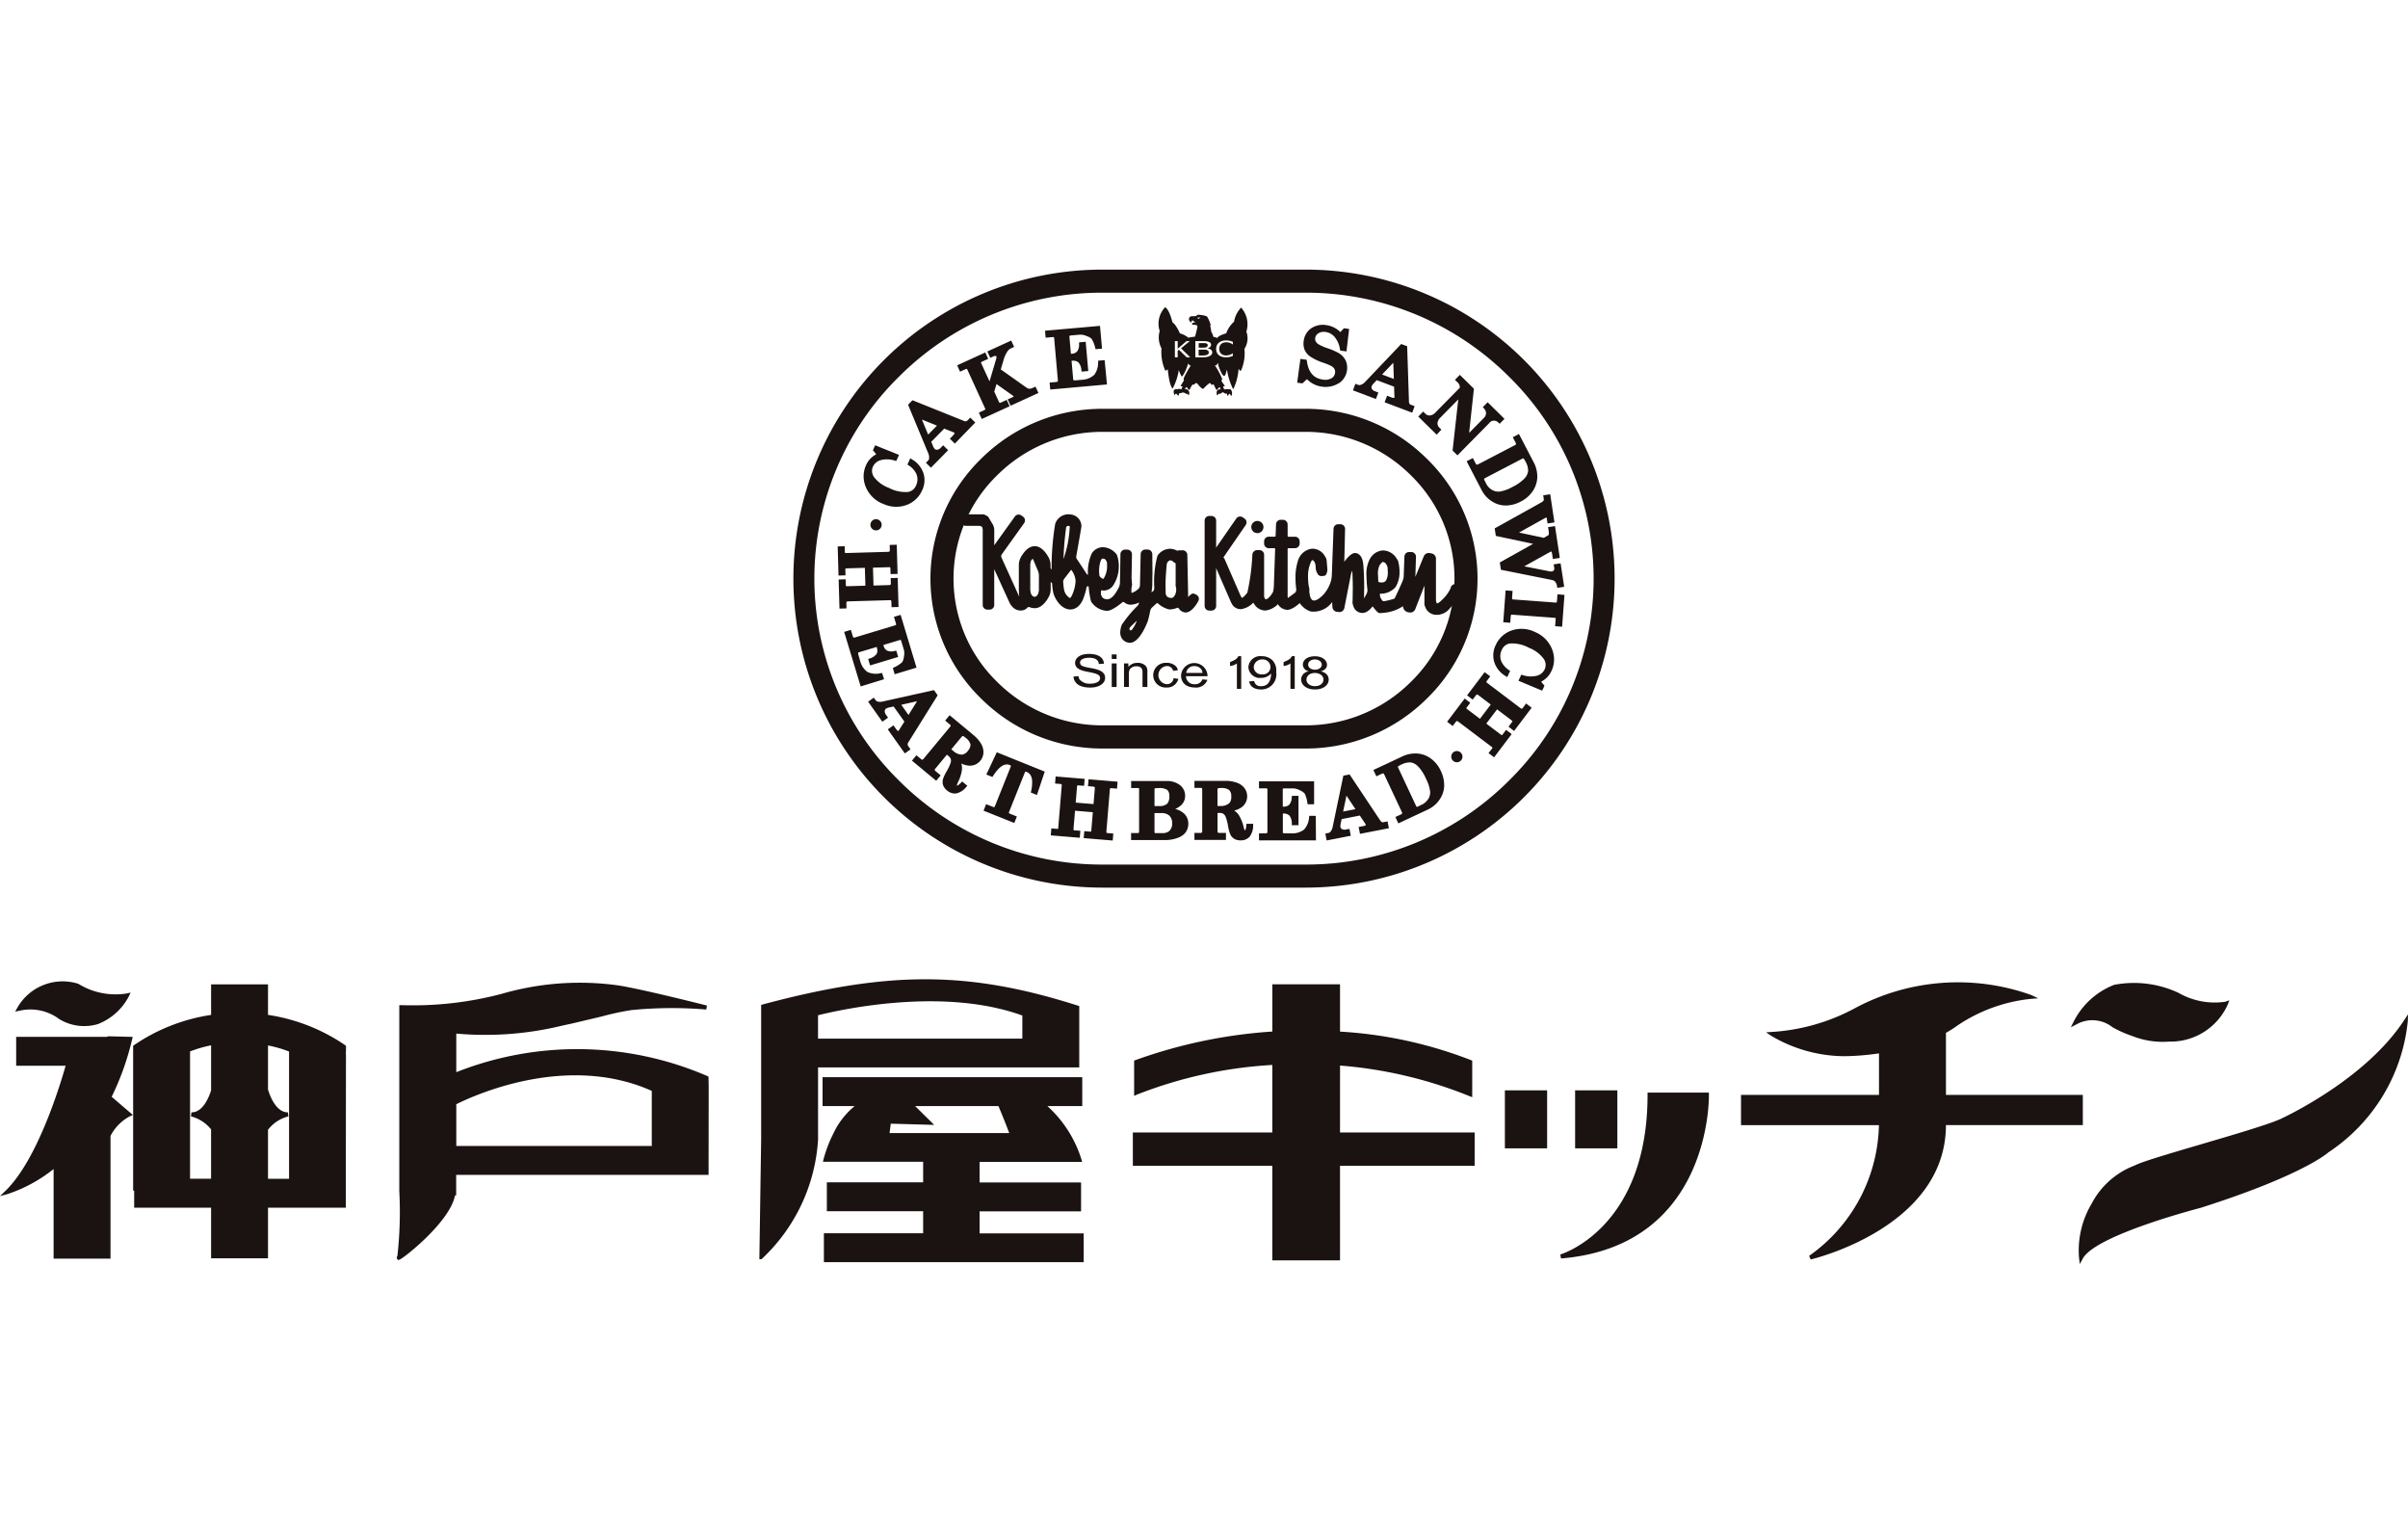 <svg xmlns="http://www.w3.org/2000/svg" width="134" height="85" viewBox="0 0 134 85"><defs><clipPath id="a"><path transform="translate(199 -653)" fill="none" stroke="#707070" d="M0 0h134v85H0z"/></clipPath><clipPath id="b"><path fill="none" d="M0 0h134v55.326H0z"/></clipPath></defs><g transform="translate(-199 653)" clip-path="url(#a)"><g clip-path="url(#b)" fill="#1a1311" transform="translate(199 -638)"><path d="M3.314 41.705l.011.009.012.007a2.674 2.674 0 002.11.254 3.279 3.279 0 001.72-1.54l.1-.213-.232.053a3.949 3.949 0 01-2.678-.543l-.012-.008h-.014a2.9 2.9 0 00-3.367 1.342l-.121.215.241-.049a2.683 2.683 0 012.226.474m4.043 1.117l.031-.136-1.373-.034-.025.013-.034.018H.9v1.608h2.752c-.391 1.371-1.622 5.282-3.341 6.953l-.311.3.419-.113a8.258 8.258 0 002.564-1.394v4.986H6.15v-6.829a2.561 2.561 0 011.079-1.092l.165-.072-1.18-1.012a14.938 14.938 0 001.139-3.2m7.561-1.355v-1.7h-3.167v1.7a10.289 10.289 0 00-4.293 1.685l-.045.033v8.058h.058v.949h4.28v2.815h3.167v-2.815h4.33v-1.325l.008-7.243-.01.01a3.625 3.625 0 00.011-.393v-.057l-.046-.033a10.281 10.281 0 00-4.293-1.685m-3.167 4.2c-.148.464-.483 1.223-1.093 1.223l-.027.223a2.087 2.087 0 011.119.724v2.745h-1.17v-7.082a6.821 6.821 0 011.171-.339zm3.167 2.192a2.063 2.063 0 011.134-.746l-.026-.223c-.648 0-.988-.876-1.108-1.269v-2.453a6.737 6.737 0 011.171.337v7.08h-1.171zm24.513-2.957l-.062-.031a18.275 18.275 0 00-13.974-.216v-2.147a18.146 18.146 0 005.911-.447l.531-.115 1.689-.4a14.767 14.767 0 011.62-.347 22.773 22.773 0 014.161-.03l.037-.222c-.037-.009-3.709-.941-4.982-1.127a15.564 15.564 0 00-6.432.474 19.321 19.321 0 01-5.59.631h-.116v10.35a21.913 21.913 0 01-.107 3.615.118.118 0 00-.015.144l.042.069.084-.017c.211-.049 2.836-2.123 3.094-3.574h.067v-1.144h14.046l.006-4.878-.009-.519zm-3.157.793v3.066H25.392v-2.324c1.108-.552 6.205-2.833 10.878-.742m23.788-4.575v-.144l-.077-.024c-6.074-1.935-10.5-1.951-17.54-.064l-.084.023v7.449l-.1 6.7h.118a9.912 9.912 0 003.148-6.643v-4.026h14.535zm-3.167.375v1.292H45.522v-1.3c1.486-.368 7-1.547 11.328 0l.024.009h.017"/><path d="M54.512 52.392h5.647v-1.608h-5.647v-1.143h5.706l-.04-.144a6.679 6.679 0 00-1.893-2.961h1.94v-1.608H45.774v1.608h1.785a4.4 4.4 0 00-1.2 1.56l-.051.1a7.5 7.5 0 00-.48 1.3l-.034.14h5.577v1.143h-5.359v1.608h5.359v1.226h-5.523v1.608h14.457v-1.603h-5.792zm-4.943-4.877l2.416.068-1.061-1.047h4.637c.085.2.378.9.6 1.5h-6.659l.067-.518m25.001-3.237a24.3 24.3 0 017.2 1.7l.156.063v-2.033l-.067-.03a23.831 23.831 0 00-7.289-1.588V39.76h-3.767v2.629a27.832 27.832 0 00-7.616 1.589l-.075.027v1.963l.159-.071a24.315 24.315 0 017.531-1.649v3.757h-7.761v1.855h7.761v5.259h3.767V49.86h7.492v-1.855h-7.492zm9.173 1.38v3.226h2.351v-3.226h-2.351zm6.259 0h-2.351v3.226h2.351zm5.092.125h-3.411v.113c0 7.445-4.808 8.88-4.857 8.894l.04.221c8.387-.689 8.233-9.034 8.231-9.118zm20.81.129h-7.616V42.46a5.809 5.809 0 00.643-.408 8.918 8.918 0 014.067-1.478l.42-.034-.38-.181a12.129 12.129 0 00-9.866.759 11.138 11.138 0 01-4.569 1.293l-.324.02.267.185a8.073 8.073 0 004.066 1.145 14.174 14.174 0 001.95-.157v2.31h-7.678v1.685h7.675a9.123 9.123 0 01-3.885 7.271l.087.2c.075-.017 7.516-1.772 7.527-7.475h7.617zm1.65-3.766a6.327 6.327 0 001.09.485 4.617 4.617 0 002.057.315 3.486 3.486 0 003.272-2.071l.085-.228-.228.082a4.044 4.044 0 01-2.6-.495 5.845 5.845 0 00-3.582-.446 4.247 4.247 0 00-2.259 2.059l-.152.3.3-.152a1.809 1.809 0 012.014.147m16.225-.371c-2.032 3.082-6.047 5.09-6.831 5.462-.627.3-2.669.9-4.471 1.429-1.62.477-3.149.927-3.593 1.134l-.106.049a4.484 4.484 0 00-2.381 2.12 5.078 5.078 0 00-.7 3.011l.043.347.168-.307c.718-1.317 6.5-2.806 6.555-2.821 5.653-1.8 7.055-3.037 7.113-3.089a9.939 9.939 0 004.413-7.268l.017-.407zM61.342 0a17.191 17.191 0 100 34.382h11.316a17.191 17.191 0 100-34.382zM50.024 28.424a15.758 15.758 0 010-22.466 15.968 15.968 0 0111.318-4.675h11.316a15.969 15.969 0 0111.318 4.675 15.76 15.76 0 010 22.466A15.97 15.97 0 0172.658 33.1H61.342a15.969 15.969 0 01-11.318-4.675"/><path d="M61.342 7.744a9.547 9.547 0 00-6.766 2.8 9.3 9.3 0 000 13.3 9.547 9.547 0 006.766 2.8h11.316a9.546 9.546 0 006.765-2.8 9.3 9.3 0 000-13.3 9.546 9.546 0 00-6.765-2.8zM55.48 22.928a8.015 8.015 0 010-11.476 8.273 8.273 0 015.862-2.426h11.316a8.273 8.273 0 015.862 2.426 8.015 8.015 0 010 11.476 8.272 8.272 0 01-5.862 2.426H61.342a8.271 8.271 0 01-5.862-2.426"/><path d="M70.309 14.322a.339.339 0 11-.339-.339.338.338 0 01.339.339"/><path d="M81.308 17.595a.256.256 0 00-.177-.091l-.124-.01a.269.269 0 00-.284.232 2.037 2.037 0 01-.508.675c-.143.15-.229.17-.244.167h-.014a.458.458 0 01-.049-.176v-2.315a.3.3 0 00-.235-.286l-.115-.022a.3.3 0 00-.325.175l-.471 1.151.034-1.124a.261.261 0 00-.253-.259h-.125a.259.259 0 00-.265.252l-.04 1.093a.833.833 0 01-.056.252c0 .008-.324.747-.456.992a3.536 3.536 0 01-.551.141.186.186 0 01-.115-.011 1.216 1.216 0 01-.133-.227l-.019-.164a.211.211 0 01.063-.011 1.068 1.068 0 00.816-.372 1.551 1.551 0 00.218-.846 2.182 2.182 0 00-.035-.4l-.034-.167-.022-.059-.095-.153a.916.916 0 00-.73-.41.893.893 0 00-.752.512 1.783 1.783 0 00-.172.9l.018.417.039.4a.585.585 0 01-.045.177l-.113.206-.033.058c0-.169.009-.57.009-.57 0-.449-.015-.87-.046-1.253-.013-.172-.05-.629-.418-.7-.222-.04-.489.271-.644.485l.044-1.829a.262.262 0 00-.252-.259h-.124a.26.26 0 00-.267.25l-.095 2.59a1.813 1.813 0 01-.037.278 1.962 1.962 0 01-.417.781c-.231.247-.443.371-.581.34s-.187-.279-.188-.281v-.036a.912.912 0 01-.028-.269v-.032c0-.015.006-.04.006-.04l-.011-.015-.03-.14a3.122 3.122 0 01-.038-.5 1.9 1.9 0 01.139-.771 1.273 1.273 0 01.077-.155h.027a.132.132 0 01.084.049.473.473 0 01.086.208l.022.257a.742.742 0 00.145.309.255.255 0 00.188.06l.124-.011a.146.146 0 00.1-.055.571.571 0 00.081-.358l-.031-.36a.564.564 0 00-.039-.216l-.091-.152a.8.8 0 00-.7-.37.938.938 0 00-.788.729 2.891 2.891 0 00-.121.9 4.608 4.608 0 00.044.643v.01a.266.266 0 01-.06.158c-.178.136-.332.247-.409.3a.361.361 0 01-.013-.091v-2.634a.045.045 0 01.045-.045h.365a.259.259 0 00.259-.258v-.12a.259.259 0 00-.259-.258h-.365a.045.045 0 01-.045-.045v-.637a.262.262 0 00-.256-.261h-.124a.263.263 0 00-.266.252l-.023.64a.052.052 0 01-.05.048h-.332a.259.259 0 00-.258.258v.125a.259.259 0 00.258.258h.317a.038.038 0 01.028.012.038.038 0 01.011.029l-.074 2.1a1.716 1.716 0 01-.039.276.939.939 0 01-.14.22c-.1.125-.192.2-.251.2l-.046-.006a.322.322 0 01-.064-.165v-2.3a.263.263 0 00-.257-.261h-.124a.271.271 0 00-.272.247 12.387 12.387 0 01-.277 2.111c-.205.288-.313.3-.314.3l-.08-.152-.861-1.977a.452.452 0 00-.08-.121l1.24-1.8a.256.256 0 00.045-.146v-.048a.258.258 0 00-.108-.166l-.1-.071a.26.26 0 00-.36.066l-1.121 1.617v-1.5a.258.258 0 00-.258-.258h-.125a.259.259 0 00-.258.258v4.748a.259.259 0 00.258.258h.125a.258.258 0 00.258-.258v-2.093a.092.092 0 010-.012l.771 1.773.066.149.083.142a.561.561 0 00.475.218 1.192 1.192 0 00.671-.358l.1.149a.738.738 0 00.585.286 1.211 1.211 0 00.665-.327l-.036.014.056-.038.023.037a.659.659 0 00.486.276c.272.015.646-.321.687-.359a.027.027 0 01.019-.008.025.025 0 01.017.012 1.152 1.152 0 00.6.447 1.277 1.277 0 001.187-.524l.015.268a.281.281 0 00.24.271l.121.016a.282.282 0 00.3-.209l.379-1.923a1.217 1.217 0 01.063-.174c.019.305.031.627.031.97l-.009.64-.008.167.006.06c0 .011.053.173.053.173a.526.526 0 00.443.344c.316.038.573-.306.6-.346a.023.023 0 01.016-.011.022.022 0 01.015.008c.272.355.332.356.375.357h.1l.176-.019a2.218 2.218 0 001.024-.362.365.365 0 00.24.324l.115.024a.3.3 0 00.327-.173l.514-1.324v.913a.609.609 0 00.016.212l.07.16a.665.665 0 00.5.339.917.917 0 00.825-.355c.631-.66.683-1.023.687-1.062a.207.207 0 000-.026.254.254 0 00-.059-.163m-4.543-1.129c.1-.162.176-.2.2-.205a.279.279 0 01.158.1.544.544 0 01.095.215l.012.242a.9.9 0 01-.1.48c-.1.149-.333.1-.335.1l-.09-.021a.402.402 0 00-.008-.075l-.012-.3a1.115 1.115 0 01.076-.531m-10.188 1.615l-.112-.052c-.09-.041-.186.011-.342.184 0-.239-.045-2.348-.045-2.348a.261.261 0 00-.262-.255h-.124a.492.492 0 00-.167.024l-.07-.029a.821.821 0 00-.381-.078.853.853 0 00-.659.389 5.585 5.585 0 00-.177 1.745v.078a.223.223 0 01-.065.148 1.047 1.047 0 01-.088.058l.04-.308.013-.751-.009-1.061a.263.263 0 00-.262-.257h-.124a.263.263 0 00-.261.257l-.04 1.747a.312.312 0 01-.081.178 1.048 1.048 0 01-.387.237c0-.051-.009-.119-.009-.119v-.048a1.457 1.457 0 01.037-.274v-.037l-.028-.355.023-1.324a.26.26 0 00-.254-.258h-.124a.259.259 0 00-.263.254l-.027 1.6a.73.73 0 01-.058.244l-.111.2c-.12.21-.31.461-.533.463a.366.366 0 01-.258-.083.513.513 0 01-.1-.2v-.041a.789.789 0 01.021-.178.564.564 0 00.126.018.639.639 0 00.517-.257 1.941 1.941 0 00.226-1.729 1.011 1.011 0 00-.755-.425.737.737 0 00-.64.341 2.463 2.463 0 00-.215 1.189v.013a.3.3 0 01-.118-.127l-.47-.715a.248.248 0 01-.067-.158v-.019c.291-1.638.291-1.674.291-1.685a.66.66 0 00-.6-.659.769.769 0 00-.86.526 14.9 14.9 0 00-.2 2.541.231.231 0 01-.059-.111v-.159a.938.938 0 00-.071-.334c-.013-.029-.32-.7-.811-.7s-.8.674-.811.7a.948.948 0 00-.071.334v1.388l.012.268.009.069s0 .021.005.046c-.007-.012-.017-.026-.022-.037l-.975-2.146-.01-.058a.171.171 0 01.026-.1l1.247-1.742a.255.255 0 00.048-.15v-.042a.256.256 0 00-.1-.168l-.1-.072a.259.259 0 00-.36.059l-1.148 1.6v-.862a.669.669 0 00-.106-.337l-.24-.4-.183-.1c-.005 0-.085-.022-.085-.022h-.961a.258.258 0 00-.258.258v.125a.258.258 0 00.258.258h.713a.354.354 0 01.173.046.374.374 0 01.047.17v4.187a.259.259 0 00.259.258h.124a.259.259 0 00.258-.258v-1.99l.823 1.8.079.16c.005.009.115.138.115.138a.611.611 0 00.584.186.486.486 0 00.247-.148.111.111 0 01.111-.026.806.806 0 00.3.058c.491 0 .8-.674.811-.7a.936.936 0 00.071-.333v-.423a.26.26 0 01.078.072 3.431 3.431 0 00.078.571c.135.414.478.868.913.884.184.007.525-.062.744-.595a3.807 3.807 0 00.187-.653.047.047 0 01.054-.037h.055l.007.039a5.106 5.106 0 00.129.8 1.125 1.125 0 00.889.522c.27.008.767-.4.865-.48a.069.069 0 01.085 0 .579.579 0 00.365.141 1.271 1.271 0 00.474-.123.559.559 0 01-.067.161 6.852 6.852 0 00-.899 1.077 1.258 1.258 0 00-.086.423.618.618 0 00.077.311.541.541 0 00.385.263c.574.108 1.022-1.07 1.071-1.2a5.11 5.11 0 00.13-.553.369.369 0 01.091-.188l.264-.247a.062.062 0 01.078 0 1.392 1.392 0 00.632.338 1.18 1.18 0 00.442-.09.076.076 0 01.086.03.481.481 0 00.36.228c.374.028.7-.573.732-.642a.25.25 0 00-.118-.344m-1.286-1.843a.431.431 0 00.139.093v1.111a.887.887 0 00.009.2l.022.076v.083a.623.623 0 01-.072.3c-.084.156-.161.158-.2.158a.373.373 0 01-.227-.07.31.31 0 01-.086-.175l-.01-.437c0-.491.063-1.123.07-1.193a.3.3 0 01.095-.169l.077-.051a.3.3 0 01.178.069m-2.017 3.294a1.8 1.8 0 01-.261.486c-.028.029-.08.073-.117.04a.11.11 0 01-.01-.142c.055-.071.247-.253.389-.385m-2.088-2.59a1.682 1.682 0 01.1-.8c.044-.064.071-.064.089-.064a.221.221 0 01.133.037.433.433 0 01.108.189.126.126 0 000 .016v.124a1.261 1.261 0 01-.19.745l-.016.016a.366.366 0 01-.148-.083.263.263 0 01-.079-.13zm-1.94.241l.371-.478.005-.008a1.161 1.161 0 01.244.6 2.088 2.088 0 01-.181.776c-.055.135-.11.191-.128.2a.676.676 0 01-.326-.441 3.086 3.086 0 01-.055-.478v-.006a.252.252 0 01.07-.159m-.053-1.089a16.874 16.874 0 01.148-1.764c.028-.092.147-.078.152-.077.032 0 .048.013.048.024a6.26 6.26 0 01-.348 1.817m-1.85.321a.8.8 0 01.047-.238l.082-.094h.011a.027.027 0 01.014.016l.275.651a.743.743 0 01.053.248v.803a.739.739 0 01-.052.246s-.07.148-.188.148-.188-.147-.189-.149a.747.747 0 01-.052-.245zm9.712-12.081a.367.367 0 00.086-.024.121.121 0 00.06-.046.13.13 0 00.018-.07.094.094 0 00-.017-.056.108.108 0 00-.054-.037.353.353 0 00-.1-.02h-.331v.253h.211a.993.993 0 00.128-.006"/><path d="M69.358 3.447a1.377 1.377 0 00-.294-1.334 1.536 1.536 0 00-.395.789 1.513 1.513 0 00-.431.641s-.443.123-.493.259a1.3 1.3 0 00-.222-.062 1.041 1.041 0 00-.122-.293 1.677 1.677 0 00-.06-.337l.037-.015a1.9 1.9 0 00-.2-.473s-.037-.075-.495-.112c0 0-.015-.015-.135.075 0 0-.217.008-.292.015 0 0-.217.127.007.33 0 0 .03.037.038-.03 0 0 0-.112.12-.052 0 0 .015.045.038.045a.343.343 0 01.086.034s-.255 0-.2.143a.818.818 0 01.206.008.107.107 0 01.082.12c-.011.06-.12.5-.127.521s-.307.034-.371.075a1.247 1.247 0 00-.476-.247s-.221-.51-.412-.607c0 0-.169-.727-.412-.847a1.325 1.325 0 00-.3 1.323 1.288 1.288 0 00.1.967 2.477 2.477 0 00.218 1.248.454.454 0 00.116-.082c.034-.041.06.828.285 1.072a3.279 3.279 0 00.345-1.038 1.451 1.451 0 00.158.36c.056.041.3-.45.356-.72 0 0 .116.165.161.1a5.84 5.84 0 00-.39.686c-.033.131-.011.146.012.135l-.191.315s0 .034.048.034a.278.278 0 00.063 0l-.086.176s-.12-.072-.2-.008c0 0-.345-.09-.168.326 0 0 .064-.169.157-.015 0 0 .083.079.086 0 0 0-.034-.128.105-.094a.208.208 0 01.232-.008.155.155 0 00.146.038.079.079 0 01.023.082.1.1 0 00.071-.075c.011-.06-.015-.3-.255-.255l.079-.112s.03-.041.094.068c0 0 .067.135.105.045a2.539 2.539 0 01.161-.277.059.059 0 00.086.007c.045-.041.079-.067.079-.067s.045-.06.143.071a1.067 1.067 0 00.206.21s.056.071.131-.026a2.1 2.1 0 01.289-.259s.045-.033.078.034.067.06.067.06l.06-.034s.03-.011.082.109a1.55 1.55 0 00.09.18.045.045 0 00.078-.011.487.487 0 01.076-.094s.045-.052.074.034a.167.167 0 00.035.069c-.053-.011-.29-.045-.226.3 0 0 .045.06.071-.023 0 0 .019-.071.078-.03a.17.17 0 00.105-.052s.1-.071.161.007c0 0 .082.041.105.03 0 0 .063-.026.052.082 0 0 .026.075.064 0 0 0 .075-.113.108-.052 0 0 .045.165.094.045a.4.4 0 00-.045-.285s-.007-.045-.139-.032h-.018a.487.487 0 00-.191.008c-.049.026-.1-.165-.1-.165s.011-.015.052-.011.064.007.019-.064-.161-.184-.154-.27c0 0-.012-.034.03-.022 0 0 .022-.015-.008-.083a3.769 3.769 0 00-.311-.6l-.093-.135s.019.008.045.015.026.015.068-.037l.067-.083s.03-.026.019.094a2.206 2.206 0 00.21.5s.131.244.206-.008l.06-.206s.023-.019.03.1a3.753 3.753 0 00.311.941s.023.037.053-.052a3.04 3.04 0 00.258-1.031s.015-.033.052.038c0 0 .052.1.1 0a2.347 2.347 0 00.176-1.177 1.071 1.071 0 00.109-.956m-3.323 1.426l-.43-.42-.069.06v.36h-.156v-.9h.156v.422l.49-.422h.183l-.487.4.515.5zm.588-2.206l.184-.014-.121.083zm.8 2.048a.306.306 0 01-.106.085.63.63 0 01-.168.056 1.374 1.374 0 01-.231.016h-.4v-.9h.368c.1 0 .173 0 .223.007a.606.606 0 01.143.03.237.237 0 01.109.069.152.152 0 01.034.1.155.155 0 01-.051.114.362.362 0 01-.144.079v.002a.4.4 0 01.192.08.185.185 0 01.068.145.193.193 0 01-.039.118m1.188-.563h-.013l-.055-.034a.576.576 0 00-.185-.07.609.609 0 00-.128-.012.459.459 0 00-.148.024.355.355 0 00-.123.07.318.318 0 00-.081.116.4.4 0 00-.029.157.386.386 0 00.03.16.333.333 0 00.083.113.347.347 0 00.12.068.465.465 0 00.146.023.628.628 0 00.131-.013.588.588 0 00.107-.032.55.55 0 00.078-.038.863.863 0 00.052-.033h.012v.144l-.076.027a.8.8 0 01-.087.025 1.712 1.712 0 01-.1.019.83.83 0 01-.119.007.768.768 0 01-.22-.03.488.488 0 01-.174-.089.4.4 0 01-.114-.148.494.494 0 01-.04-.2.467.467 0 01.039-.2.42.42 0 01.114-.148.5.5 0 01.174-.093.735.735 0 01.224-.032 1.05 1.05 0 01.115.007c.036 0 .07.01.1.017s.053.014.081.023.055.019.082.03z"/><path d="M67.159 4.471a.427.427 0 00-.1-.019h-.357v.326h.15c.081 0 .145 0 .191-.007a.4.4 0 00.124-.031.2.2 0 00.076-.052.115.115 0 00.024-.076.138.138 0 00-.023-.082.174.174 0 00-.09-.055M47.099 18.543a.092.092 0 01.017-.065c.005-.006.024-.019.081-.021l2.329-.067a.084.084 0 01.058.012s.017.019.02.091l.008.288.389-.011-.047-1.62-.389.011.008.277a.082.082 0 010 .013c0 .061-.014.079-.016.081s-.015.017-.084.019l-.866.025c0-.148-.024-.846-.028-.995l.918-.026a.046.046 0 01.037.011s.015.02.016.068l.009.306.39-.011-.047-1.62h-.1l-.293.008.008.276c0 .063-.012.083-.017.088s-.017.018-.082.02l-2.325.067a.12.12 0 01-.069-.01s-.009-.014-.01-.044l-.009-.325-.389.011.046 1.62.389-.011-.01-.347c0-.019.006-.025.009-.027a.114.114 0 01.067-.015l1.013-.029c0 .148.024.846.028.994l-1.012.029c-.053 0-.067-.009-.067-.009a.112.112 0 01-.012-.061l-.009-.315-.389.011.047 1.62.389-.011zm7.06 7.339l-1.315-1.091-.061.074-.187.225.276.23a.076.076 0 01.033.047c0 .007 0 .028-.034.068l-1.485 1.79c-.031.037-.053.04-.06.04a.108.108 0 01-.069-.031l-.261-.216-.248.3 1.35 1.12.249-.3-.29-.24a.127.127 0 01-.046-.076.069.069 0 01.019-.036l.663-.8.1.084a.341.341 0 01.115.159.293.293 0 01.012.086.453.453 0 01-.016.115 2.543 2.543 0 01-.217.469 2.552 2.552 0 00-.2.409.648.648 0 00-.033.2.542.542 0 00.022.154.656.656 0 00.224.313.646.646 0 00.515.166.988.988 0 00.548-.351l.068-.074-.288-.239-.062.064c-.16.167-.224.17-.231.17v-.02a.728.728 0 01.081-.214 2.274 2.274 0 00.188-.577 1.038 1.038 0 00.014-.171.764.764 0 00-.03-.22c0-.012-.012-.025-.017-.037a1.177 1.177 0 00.393.12.739.739 0 00.67-.264.757.757 0 00.176-.429.9.9 0 00-.118-.5 1.81 1.81 0 00-.451-.516m-.289.883a.5.5 0 01-.334.218.711.711 0 01-.468-.192l-.127-.105.552-.666c.055-.066.082-.077.086-.078a.463.463 0 01.154.1.682.682 0 01.275.372.252.252 0 010 .037.51.51 0 01-.142.313m-3.358-.351a.273.273 0 01.052-.131l1.622-2.6-.205-.289-.062.014-2.8.622a.56.56 0 01-.271 0 .2.2 0 01-.12-.084l-.095-.133-.317.225.792 1.114.317-.226-.112-.158a.338.338 0 01-.073-.192.154.154 0 010-.017.177.177 0 01.08-.139.6.6 0 01.2-.068l.214-.047.6.84-.294.47-.046.055h-.015c-.007 0-.044-.023-.118-.128l-.134-.189-.317.226.949 1.336.318-.226-.122-.171a.179.179 0 01-.039-.1m-.359-2.206l.883-.2-.478.766-.4-.57m5.276 2.726l-.544 1.157.339.135.043-.066c.328-.512.636-.714.916-.6.053.021.065.04.066.043a.072.072 0 01-.007.052l-.883 2.208c-.011.029-.025.034-.031.036a.065.065 0 01-.053 0l-.4-.159-.145.361 1.711.685.144-.361-.414-.166a.042.042 0 01-.026-.026.059.059 0 010-.049l.888-2.219c.011-.027.022-.031.025-.032s.024-.007.075.014a.441.441 0 01.2.16.659.659 0 01.1.323 2.1 2.1 0 01-.055.583l-.016.079.34.136.433-1.3-2.668-1.076zm5.113 1.803l.277.023c.071.006.09.024.092.026a.1.1 0 01.011.057v.028l-.072.864-.991-.082.076-.915a.041.041 0 01.015-.034.1.1 0 01.07-.009l.305.025.032-.388-1.615-.134-.008.1-.024.293.274.022c.063.006.082.021.086.026s.016.02.01.084l-.192 2.318c0 .053-.017.067-.017.067s-.015.008-.044.006l-.324-.027-.032.388 1.615.134.031-.388-.343-.028c-.021 0-.026-.009-.029-.012a.092.092 0 01-.008-.045v-.023l.084-1.009.991.082-.084 1.009c0 .053-.017.065-.017.065a.11.11 0 01-.061.006l-.314-.026-.032.388 1.615.134.032-.388-.309-.026c-.046 0-.058-.019-.063-.024a.127.127 0 01-.012-.083l.192-2.322a.085.085 0 01.019-.057s.021-.015.093-.01l.287.024.031-.387-1.615-.134zm4.856 1.266a1.157 1.157 0 00.321-.2.7.7 0 00.229-.529.74.74 0 00-.285-.591 1.141 1.141 0 00-.749-.23h-1.97v.389h.336a.2.2 0 01.1.016l.006.005v2.392a.124.124 0 01-.028.083.052.052 0 01-.037.009h-.38v.389h1.869a1.965 1.965 0 00.7-.113 1 1 0 00.434-.274.808.808 0 00.18-.525.755.755 0 00-.254-.58 1.2 1.2 0 00-.474-.239m-1.152-1.09c0-.031.006-.046.01-.049a.565.565 0 01.2-.019.8.8 0 01.5.1.443.443 0 01.115.351.577.577 0 01-.126.424.649.649 0 01-.45.122h-.249zm.843 2.3a.549.549 0 01-.4.134h-.4c-.02 0-.024-.006-.028-.011a.121.121 0 01-.016-.073v-1.029h.374a.643.643 0 01.457.145.561.561 0 01.15.428.525.525 0 01-.139.4m4.267-.288c-.018.241-.067.277-.07.279l-.014-.013a.714.714 0 01-.074-.217 2.287 2.287 0 00-.223-.565.883.883 0 00-.262-.29c-.01-.008-.025-.011-.036-.018a1.187 1.187 0 00.379-.159.737.737 0 00.348-.631.765.765 0 00-.138-.443.906.906 0 00-.411-.31 1.81 1.81 0 00-.676-.109h-1.708v.389h.359a.082.082 0 01.055.015s.017.022.017.074v2.326a.089.089 0 01-.021.07.1.1 0 01-.073.02h-.338v.388h1.754v-.389h-.376a.124.124 0 01-.084-.03.062.062 0 01-.009-.04v-1.041h.132a.341.341 0 01.19.049.364.364 0 01.126.158 2.5 2.5 0 01.133.5 2.858 2.858 0 00.109.439.6.6 0 00.218.28.656.656 0 00.373.1.646.646 0 00.5-.2.991.991 0 00.2-.62l.005-.1h-.375zm-.956-1.23a.712.712 0 01-.483.151h-.165v-.865a.234.234 0 01.017-.115.473.473 0 01.184-.02.689.689 0 01.449.111.468.468 0 01.117.358.5.5 0 01-.118.381m4.458.695l-.01.084a1.129 1.129 0 01-.274.678 1.07 1.07 0 01-.677.215h-.373a.251.251 0 01-.136-.028.058.058 0 010-.029v-1.045h.023a.46.46 0 01.347.116.709.709 0 01.13.44v.091h.372v-1.633h-.37l-.007.088a.636.636 0 01-.134.4.418.418 0 01-.317.112h-.048v-.965c0-.024.007-.031.011-.034s.018-.015.079-.015h.423a.8.8 0 01.369.072l.067.034a.749.749 0 01.27.18 1.674 1.674 0 01.15.516l.014.08h.361V28.47H70.06v.389h.34a.239.239 0 01.12.017s.009.007.009.033v2.374a.078.078 0 01-.02.06.115.115 0 01-.076.021h-.373v.389h3.17l-.009-1.362zm4.146.353a.176.176 0 01-.1 0 .283.283 0 01-.1-.1l-1.7-2.552-.063.012-.285.055-.6 2.87a.575.575 0 01-.116.246.209.209 0 01-.127.074l-.16.031.074.382 1.342-.261-.074-.382-.191.034a.316.316 0 01-.22-.02.177.177 0 01-.093-.13.2.2 0 010-.035.893.893 0 01.024-.177l.045-.215 1.012-.2.308.461.03.065-.011.012a.383.383 0 01-.165.055l-.228.044.075.382 1.609-.313-.075-.382zm-2.261-.589l.186-.885.5.751-.687.133m4.892-2.942a1.466 1.466 0 00-.767-.287 1.7 1.7 0 00-.849.172l-1.591.745.165.352.292-.136c.071-.033.1-.029.1-.027s.028.022.042.051l.985 2.1a.11.11 0 01.013.079.1.1 0 01-.056.049l-.318.15.165.352 1.646-.77a1.6 1.6 0 00.638-.537 1.426 1.426 0 00.267-.769 1.819 1.819 0 00-.19-.848 1.737 1.737 0 00-.545-.679m-.162 2.257a.817.817 0 01-.359.31l-.2.1c-.044.021-.062.016-.067.014a.145.145 0 01-.05-.07l-.991-2.116c-.013-.028-.015-.045-.011-.05a.614.614 0 01.183-.107 1.026 1.026 0 01.529-.126.741.741 0 01.408.219 2.314 2.314 0 01.443.687 2.176 2.176 0 01.23.707.717.717 0 01-.108.436M49.126 13.02a1.69 1.69 0 001.294.084 1.51 1.51 0 00.9-.837 1.279 1.279 0 00.064-.949 1.409 1.409 0 00-.637-.763l-.093-.057-.156.346.066.046a1.158 1.158 0 01.423.462.77.77 0 01-.008.647.584.584 0 01-.44.37 1.955 1.955 0 01-1.079-.229 1.822 1.822 0 01-.823-.6.586.586 0 01-.062-.576.671.671 0 01.415-.359 1.39 1.39 0 01.806.021l.079.021.153-.339-1.327-.535-.038.084-.088.195.187.219a1.569 1.569 0 00-.312.23 1.274 1.274 0 00-.255.376 1.5 1.5 0 00-.137.621 1.573 1.573 0 00.088.511 1.719 1.719 0 00.979 1.017m2.578-2.527a.207.207 0 01-.062.133l-.115.116.277.273.959-.974-.277-.273-.136.139a.317.317 0 01-.193.108.177.177 0 01-.151-.055.606.606 0 01-.1-.187l-.084-.2.724-.734.514.206.061.036v.016c0 .008-.015.048-.1.139l-.163.165.278.273 1.137-1.173-.278-.273-.147.15a.175.175 0 01-.088.054.27.27 0 01-.138-.028l-2.843-1.143-.045.046-.2.207 1.126 2.708a.574.574 0 01.043.269m-.4-2.155l.838.337-.49.5-.348-.835m2.415-2.798c.059-.027.081-.023.084-.022s.012 0 .024.028l.994 2.172c.015.032.009.046.007.051s-.015.027-.066.05l-.288.132.162.354 1.549-.709-.162-.354-.34.156a.074.074 0 01-.052.009.081.081 0 01-.034-.043l-.267-.582.126-.421.96.68a.27.27 0 01-.109.071l-.228.1.162.354 1.548-.709-.162-.353-.2.09a.323.323 0 01-.163.024.274.274 0 01-.137-.056l-1.434-1.016.151-.508a1.7 1.7 0 01.22-.495.52.52 0 01.214-.176l.159-.073-.162-.354-.087.04-1.242.568.162.354.165-.075a.257.257 0 01.149-.03c.007 0 .015 0 .024.024a.1.1 0 01.008.043.335.335 0 01-.017.1l-.37 1.248-.461-1.006a.119.119 0 01-.013-.044.013.013 0 010-.006s.013-.022.086-.055l.314-.144-.162-.354-1.566.717.162.354zm20.813.762a1.036 1.036 0 00.35-1.262 1.047 1.047 0 00-.4-.412 3.66 3.66 0 00-.61-.261 2.582 2.582 0 01-.491-.215.442.442 0 01-.162-.168.309.309 0 01-.029-.182.367.367 0 01.179-.266.575.575 0 01.4-.073.806.806 0 01.5.276 1.369 1.369 0 01.3.689l.012.069.349.048.148-1.25-.288-.04-.2.214a1.367 1.367 0 00-.77-.385 1.159 1.159 0 00-.857.177.993.993 0 00-.413.707.924.924 0 00.05.484.9.9 0 00.308.374 2.966 2.966 0 00.714.342 4.143 4.143 0 01.443.176.489.489 0 01.194.176.352.352 0 01.035.225.4.4 0 01-.2.295.719.719 0 01-.483.071c-.508-.07-.8-.407-.884-1.03l-.01-.072-.35-.048-.18 1.323.292.04.251-.237a1.412 1.412 0 00.813.415 1.392 1.392 0 00.977-.2m2.185.531l-.182-.069a.319.319 0 01-.177-.133.171.171 0 01-.024-.088.21.21 0 01.014-.072.581.581 0 01.129-.169l.151-.159.965.364c0 .1.019.554.019.554l-.008.071h-.015a.4.4 0 01-.17-.04l-.216-.082-.138.364 1.534.58.137-.364-.2-.074a.179.179 0 01-.087-.059.277.277 0 01-.03-.137l-.1-3.063-.331-.125-.044.046-1.977 2.078a.566.566 0 01-.229.148.205.205 0 01-.146 0l-.153-.058-.137.364 1.278.483zm.831-1.656l.03.9-.654-.247.624-.655m2.677 3.72l-.106-.1a.354.354 0 01-.113-.258.494.494 0 01.174-.322l.985-1-.318 2.846.271.267 1.759-1.785a.329.329 0 01.524-.03l.068.054.266-.27-.937-.924-.269.273.06.067a.4.4 0 01.12.268v.008a.384.384 0 01-.126.263l-.815.827.266-2.459-.782-.771-.068.068-.205.209.167.164a.314.314 0 01.1.234.389.389 0 010 .045l-1.368 1.388a.455.455 0 01-.291.15.3.3 0 01-.246-.087l-.13-.128-.273.277 1.023 1.008zm4.152.816c0 .012-.021.029-.049.043l-2.061 1.073a.115.115 0 01-.079.016.1.1 0 01-.051-.054l-.162-.312-.346.18.84 1.612a1.589 1.589 0 00.562.615 1.426 1.426 0 00.78.234 1.821 1.821 0 00.839-.225 1.739 1.739 0 00.656-.573 1.466 1.466 0 00.255-.779 1.7 1.7 0 00-.207-.841l-.812-1.559-.085.044-.26.135.149.286c.037.07.033.1.031.1m.361.8c.029-.015.045-.015.049-.013a.6.6 0 01.115.178 1.028 1.028 0 01.149.523.741.741 0 01-.2.417 2.324 2.324 0 01-.667.47 2.166 2.166 0 01-.7.259.707.707 0 01-.44-.09.82.82 0 01-.325-.345l-.1-.2a.1.1 0 01-.017-.066s.01-.024.067-.054zm1.119 2.4l-2.666 1.484.063.419 2.074.442-1.853 1.035.062.406 2.832.568a.331.331 0 01.19.1.493.493 0 01.1.245l.017.093.382-.058-.2-1.306-.385.058.03.192a.194.194 0 01-.023.141.158.158 0 01-.117.062.3.3 0 01-.11-.005l-1.418-.281 1.472-.817.023-.009c.008 0 .009 0 .016.008a.405.405 0 01.046.167l.036.242.385-.058-.266-1.77-.385.058.039.26a.511.511 0 01.006.075.24.24 0 01-.013.084.117.117 0 01-.058.055l-.215.12-1.376-.294 1.478-.823.047-.017a.377.377 0 01.028.111l.033.224.385-.058-.236-1.566-.1.014-.29.044.031.2a.336.336 0 010 .037.117.117 0 01-.01.052.154.154 0 01-.066.059m.839 5.156l-.028.371a.136.136 0 01-.023.082.085.085 0 01-.059.01l-2.355-.175c-.035 0-.044-.015-.047-.019a.2.2 0 01-.011-.117l.025-.338-.388-.029-.007.1-.124 1.672.388.029.027-.351a.169.169 0 01.031-.1.079.079 0 01.045 0l2.382.177a.048.048 0 01.034.012s.011.017.008.071l-.028.382.388.029.131-1.768zm-1.234 2.108a1.69 1.69 0 00-1.293-.1 1.512 1.512 0 00-.912.825 1.281 1.281 0 00-.076.948 1.408 1.408 0 00.627.771l.092.058.161-.344-.065-.047a1.156 1.156 0 01-.417-.468.768.768 0 01.015-.647.586.586 0 01.445-.364 1.954 1.954 0 011.076.242 1.827 1.827 0 01.817.615.586.586 0 01.053.577.667.667 0 01-.418.354 1.4 1.4 0 01-.807-.031l-.078-.022-.158.337 1.32.551.129-.277-.186-.219a1.568 1.568 0 00.315-.226 1.276 1.276 0 00.259-.373 1.491 1.491 0 00.145-.638 1.581 1.581 0 00-.082-.494 1.721 1.721 0 00-.966-1.03m-.693 4.222c-.028.036-.048.039-.054.04s-.031 0-.076-.034l-1.858-1.406c-.023-.017-.037-.034-.037-.047s0-.025.041-.083l.174-.23-.311-.235-.058.077-.92 1.215.311.235.167-.221c.043-.056.067-.063.072-.064s.022 0 .077.038l.69.523-.6.793-.733-.554a.044.044 0 01-.022-.032.117.117 0 01.03-.062l.185-.244-.31-.235-.978 1.292.31.235.166-.219c.038-.05.061-.058.067-.058s.026 0 .078.035l1.855 1.4c.043.032.047.05.047.051s0 .017-.019.04l-.2.259.31.235.978-1.292-.31-.235-.207.274c-.013.017-.022.018-.026.018a.114.114 0 01-.061-.03l-.808-.611.6-.793.807.611c.042.032.047.05.047.05a.118.118 0 01-.028.054l-.19.252.31.235.978-1.292-.311-.235zm-35.652-1.95l-.084.015a1.131 1.131 0 01-.728-.067 1.071 1.071 0 01-.4-.587l-.104-.357a.357.357 0 01-.017-.1.131.131 0 01.005-.038s0-.006.026-.012l1-.3.007.022a.666.666 0 01.031.191.347.347 0 01-.042.175.708.708 0 01-.384.252l-.086.031.108.356 1.563-.471-.106-.353-.087.019a.634.634 0 01-.418-.015.416.416 0 01-.2-.271l-.013-.046.924-.278c.023-.007.031 0 .036 0s.019.014.037.072l.122.4a.806.806 0 01.038.374l-.013.074a.746.746 0 01-.094.311 1.684 1.684 0 01-.451.293l-.072.036.1.346 1.218-.367-.885-2.937-.093.028-.28.085.1.326a.246.246 0 01.018.119s0 .011-.028.018l-2.273.685a.077.077 0 01-.064 0 .115.115 0 01-.041-.067l-.108-.358-.373.112.919 3.034 1.3-.4zM61.471 5.036l-.363.032v.085a1.128 1.128 0 01-.214.7 1.068 1.068 0 01-.656.274l-.371.032a.242.242 0 01-.138-.016.055.055 0 01-.007-.028l-.092-1.042h.023a.458.458 0 01.355.085.7.7 0 01.169.427l.013.09.37-.033-.144-1.626-.368.032v.1a.626.626 0 01-.1.393.418.418 0 01-.306.14h-.048l-.084-.961a.04.04 0 010-.009.033.033 0 01.008-.026s.017-.016.078-.022l.421-.037a.808.808 0 01.374.039l.069.028a.745.745 0 01.285.156 1.669 1.669 0 01.2.5l.02.078.36-.031-.112-1.267-.1.009-2.959.261.034.388.339-.03a.247.247 0 01.121.007s.01.006.012.032l.209 2.365a.077.077 0 01-.014.062.115.115 0 01-.074.028l-.372.033.034.388 3.158-.283zm19.912 22.06a.312.312 0 11-.312-.312.312.312 0 01.312.312M49.062 14.197a.312.312 0 11-.312-.312.312.312 0 01.312.312m10.956 8.42a.413.413 0 00.059.185.724.724 0 00.592.233c.306 0 .549-.106.549-.309s-.222-.258-.67-.346c-.287-.056-.721-.139-.721-.5 0-.28.284-.5.774-.5s.814.187.83.544l-.281.018c-.016-.132-.08-.347-.537-.347-.191 0-.509.046-.509.271 0 .157.124.215.527.288s.867.159.867.557c0 .3-.315.541-.818.541-.53 0-.77-.167-.885-.39a.522.522 0 01-.056-.223zm1.848-.708h.271v1.31h-.271zm0-.5h.271v.253h-.271zm.683.5h.243v.185h.007a.629.629 0 01.5-.215.586.586 0 01.479.193.551.551 0 01.071.341v.807h-.271v-.8c0-.113 0-.351-.334-.351a.445.445 0 00-.37.164.523.523 0 00-.055.268v.716h-.27zm3.024.857a.637.637 0 01-.666.483.687.687 0 110-1.371.715.715 0 01.54.2.445.445 0 01.1.21l-.262.033a.35.35 0 00-.364-.265.506.506 0 00-.015 1.006.365.365 0 00.4-.329zm.441-.329a.424.424 0 01.457-.377.45.45 0 01.4.21.48.48 0 01.043.167zm.895.359a.413.413 0 01-.423.27.455.455 0 01-.488-.447h1.2a.738.738 0 00-1.474-.046c0 .4.268.675.765.675a.659.659 0 00.7-.425zm3.791-.688a.412.412 0 01-.461.408.423.423 0 01-.471-.39.454.454 0 01.477-.438.424.424 0 01.454.42m-1.185.8c.069.43.533.451.661.451a.839.839 0 00.842-.975.811.811 0 00-.217-.658.838.838 0 00-.589-.218.657.657 0 00-.741.613.633.633 0 00.7.593.712.712 0 00.556-.238h.007c0 .175-.039.7-.55.7a.35.35 0 01-.392-.286zm2.297.417v-1.418a.716.716 0 01-.382.144v-.216c.229-.1.368-.146.466-.331h.154v1.821zm.984-1.359c0-.142.147-.279.377-.279.215 0 .381.127.381.291s-.166.279-.378.279c-.185 0-.38-.091-.38-.291m.055.38a.554.554 0 00-.228.079.439.439 0 00-.215.378c0 .309.3.555.768.555s.764-.246.764-.547c0-.253-.182-.4-.436-.463.1-.028.341-.114.341-.362s-.244-.474-.676-.474-.667.215-.667.469a.391.391 0 00.348.367zm-.149.459c0-.185.17-.364.468-.364.254 0 .478.142.478.369s-.215.365-.472.365c-.286 0-.475-.167-.475-.37m-3.87.52v-1.418a.714.714 0 01-.381.144v-.216c.229-.1.368-.146.466-.331h.155v1.821z"/></g></g></svg>